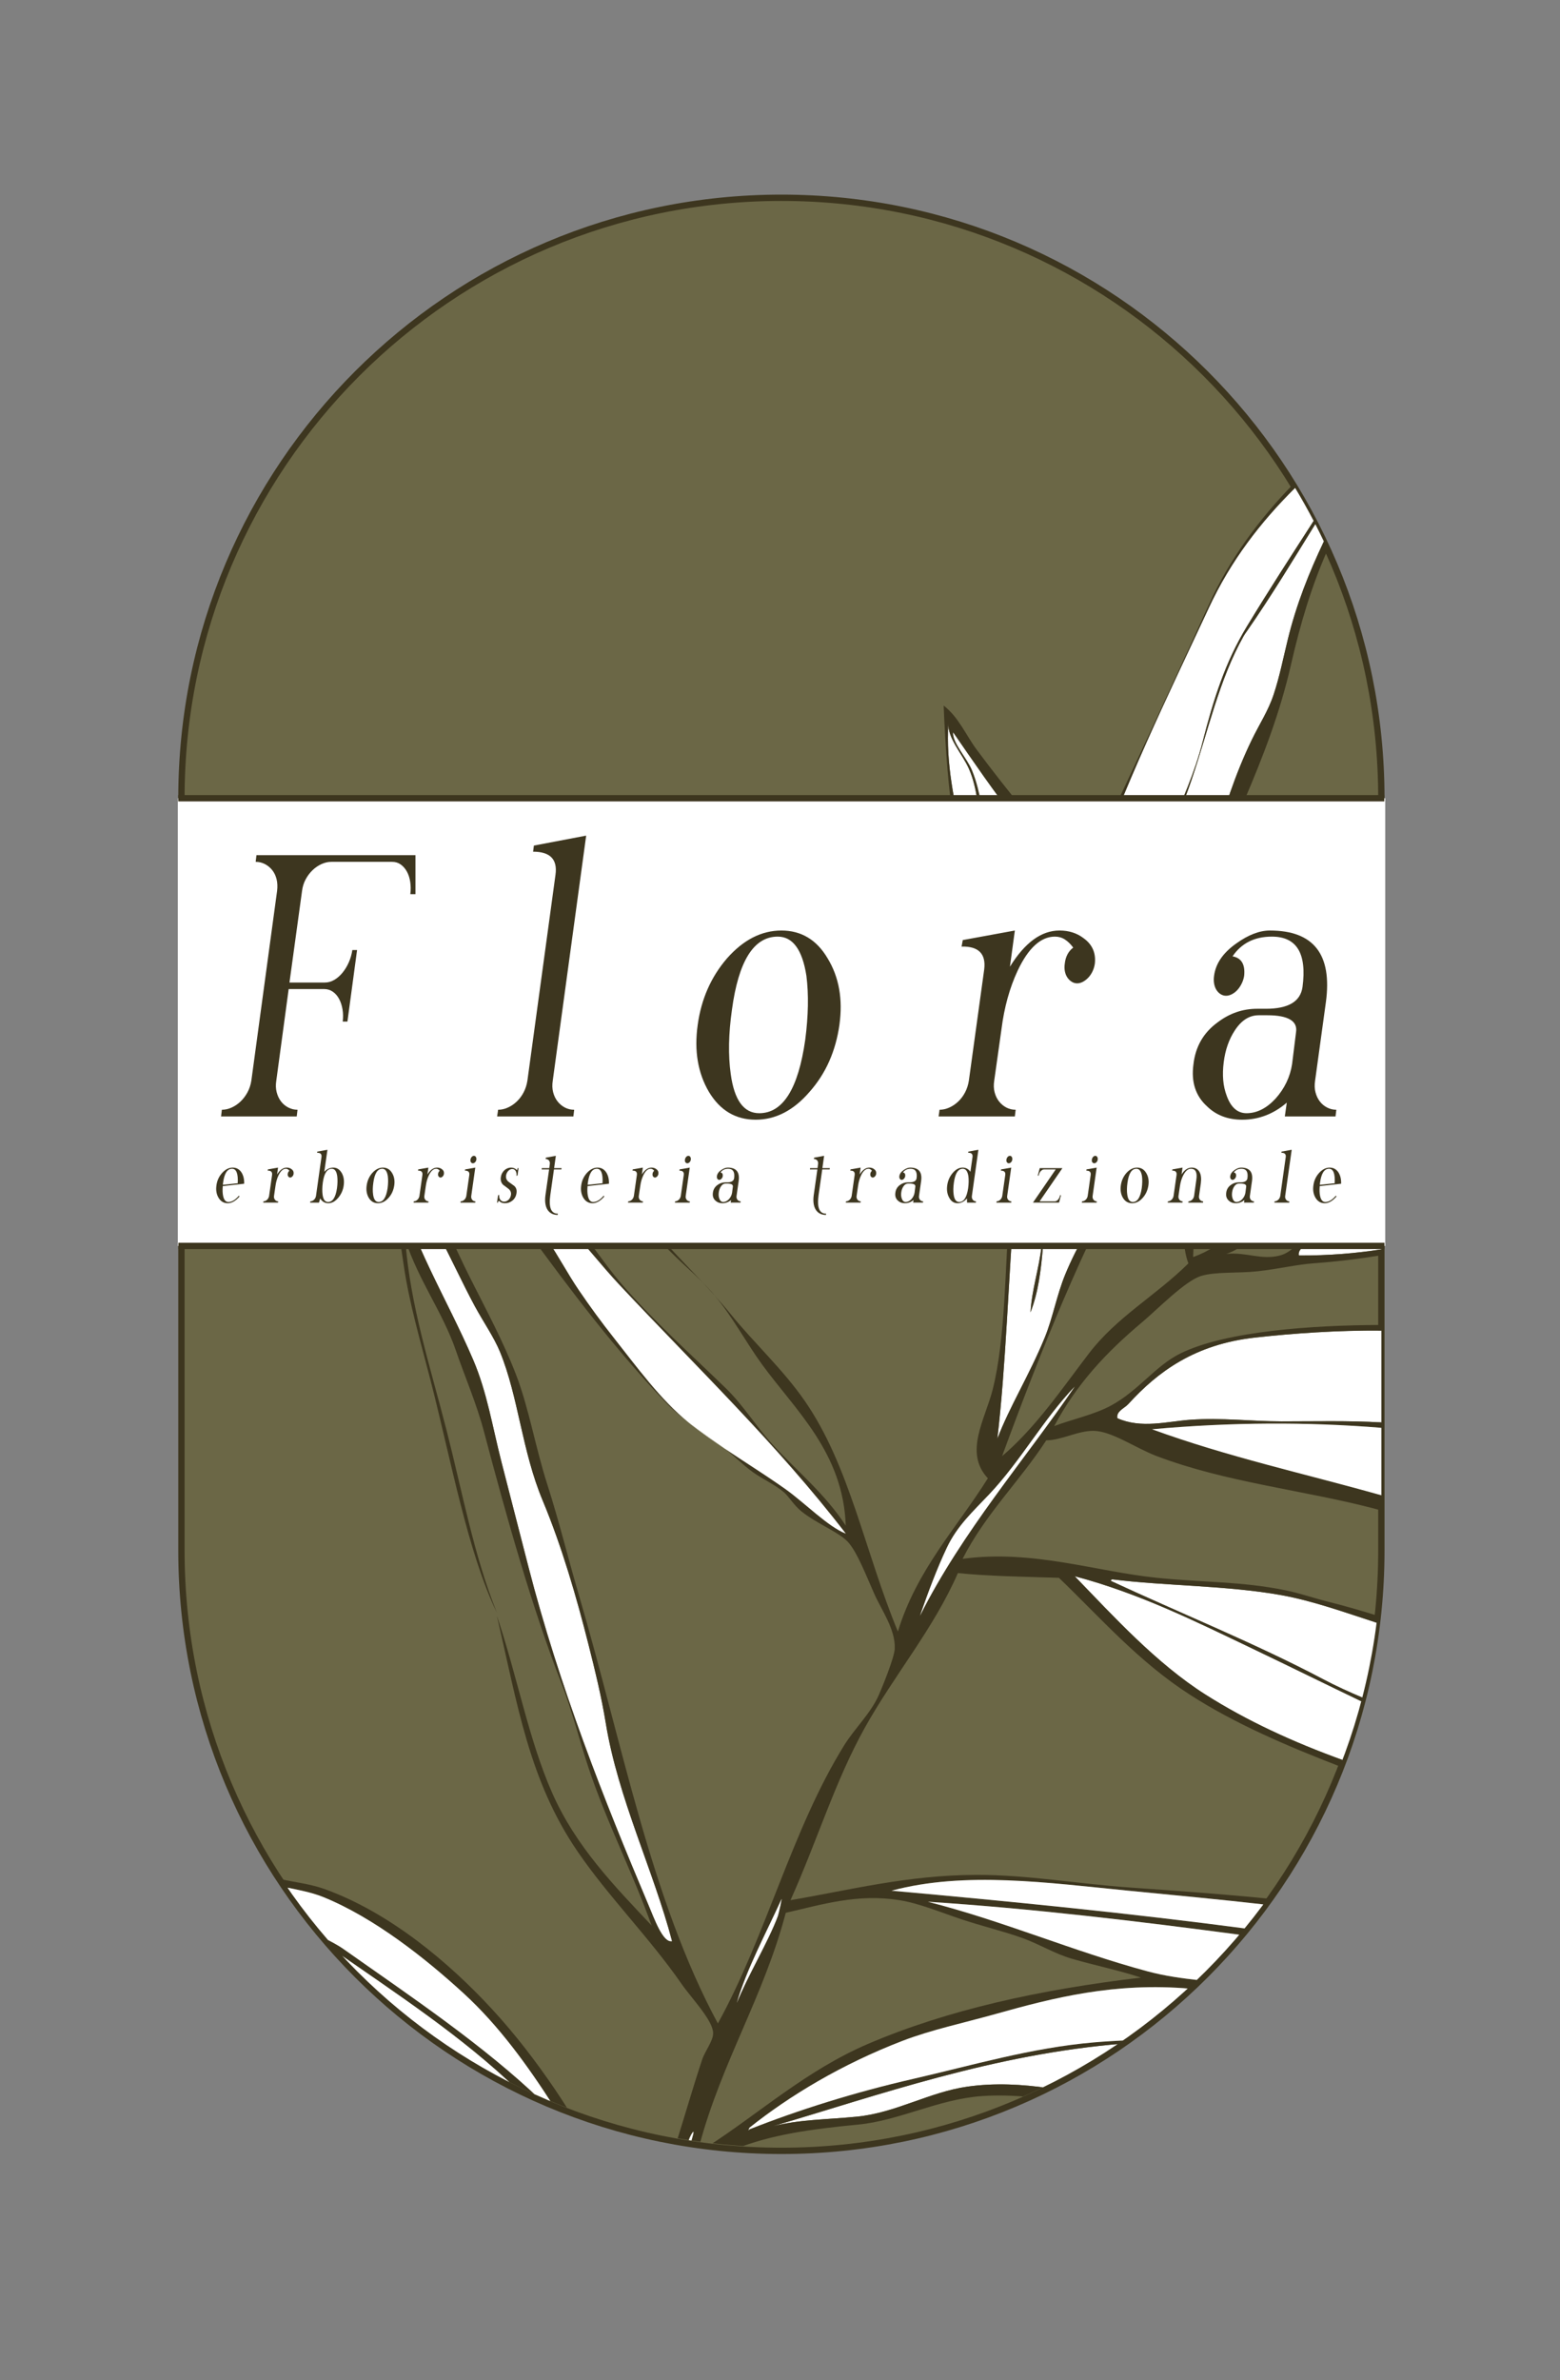 <?xml version="1.0" encoding="utf-8"?>
<!-- Generator: Adobe Illustrator 15.0.0, SVG Export Plug-In . SVG Version: 6.00 Build 0)  -->
<!DOCTYPE svg PUBLIC "-//W3C//DTD SVG 1.1//EN" "http://www.w3.org/Graphics/SVG/1.1/DTD/svg11.dtd">
<svg version="1.1" id="Livello_1" xmlns="http://www.w3.org/2000/svg" xmlns:xlink="http://www.w3.org/1999/xlink" x="0px" y="0px"
	 width="347px" height="529px" viewBox="0 0 347 529" enable-background="new 0 0 347 529" xml:space="preserve">
<rect x="0" y="0" width="347" height="529" fill="#808080" stroke="none"/>
<g>
	<path fill="#6B6746" stroke="#3D361F" stroke-width="1.405" stroke-miterlimit="10" d="M307.265,344.583
		c0,73.705-59.75,133.457-133.455,133.457l0,0c-73.705,0-133.455-59.752-133.455-133.457V177.414
		c0-73.706,59.75-133.456,133.455-133.456l0,0c73.705,0,133.455,59.75,133.455,133.456V344.583z"/>
	<g>
		<defs>
			<path id="SVGID_1_" d="M307.265,343.774c0,73.705-59.75,133.455-133.455,133.455l0,0c-73.705,0-133.455-59.75-133.455-133.455
				v-167.17c0-73.706,59.75-133.456,133.455-133.456l0,0c73.705,0,133.455,59.75,133.455,133.456V343.774z"/>
		</defs>
		<clipPath id="SVGID_2_">
			<use xlink:href="#SVGID_1_"  overflow="visible"/>
		</clipPath>
		<g clip-path="url(#SVGID_2_)">
			<path fill="none" d="M157.467,477.043c-0.63-0.077-1.258-0.162-1.885-0.247c-0.154,0.574-0.318,1.14-0.464,1.723
				C155.908,478.036,156.69,477.544,157.467,477.043z"/>
			<path fill="none" d="M144.229,492.917c2.431-5.238,4.414-10.989,6.278-16.908c-8.189-1.442-16.118-3.636-23.72-6.499
				C131.97,477.729,136.809,486.208,144.229,492.917z"/>
			<path fill="#FFFFFF" d="M74.098,433.272c-13.487-9.396-26.605-19.162-36.984-31.668c-0.213,0.02-0.416,0.053-0.352,0.352
				c3.209,6.072,5.287,13.096,9.482,18.965c4.635,6.486,11.633,12.277,17.912,17.91c6.264,5.621,13.52,10.559,19.666,16.156
				c3.311,3.016,5.873,6.26,9.131,8.781c10.133,7.838,23.23,13.594,36.525,17.559c-4.192-6.206-9.051-11.745-14.342-16.852
				C99.489,456.803,85.565,446.156,74.098,433.272z"/>
			<path fill="#FFFFFF" d="M146.337,500.292c0.74-4.764,3.436-9.438,3.512-13.697C148.772,491.021,146.081,495.704,146.337,500.292z
				"/>
			<path fill="#FFFFFF" d="M142.474,521.364c0.354-5.383,2.84-10.506,2.107-15.803C143.657,510.376,141.784,516.108,142.474,521.364
				z"/>
			<path fill="#FFFFFF" d="M54.323,416.354c-0.285,1.107,1.18,2.363,2.107,3.16c3.574,3.082,8.494,6.781,11.941,9.133
				c1.061,0.723,2.214,1.328,3.386,1.925c-3.01-3.568-5.841-7.293-8.468-11.167C60.202,418.754,57.098,417.983,54.323,416.354z"/>
			<path fill="#FFFFFF" d="M125.968,472.548c-0.926-1.487-1.873-2.981-2.833-4.476c-0.884-0.363-1.764-0.736-2.639-1.118
				C122.4,468.786,124.232,470.648,125.968,472.548z"/>
			<path fill="#FFFFFF" d="M307.187,457.095c-9.117-3.783-16.361-10.133-25.99-12.645c-5.065-1.323-10.859-1.967-16.205-2.43
				c-4.396,4.116-9.065,7.943-13.988,11.44C270.759,452.686,290.118,455.224,307.187,457.095z"/>
			<path fill="#FFFFFF" d="M150.552,485.542c0.909-2.93,2.184-6.217,3.019-9.028c-0.206-0.031-0.409-0.067-0.614-0.1
				c-0.349,1.183-0.615,2.517-1,3.86C151.556,481.673,149.659,486.665,150.552,485.542z"/>
			<path fill="none" d="M291.733,251.995c-2.615,5.088-6.625,9.111-9.131,13.697c-2.883,5.275-3.559,10.943-9.834,12.992
				c4.434-0.455,7.744,1.439,11.941,0.352c3.439-0.891,5.084-4.568,7.727-6.672c4.231-3.374,9.295-6.039,14.828-8.386V224.72
				c-2.727,3.82-5.477,7.695-7.805,11.823C296.612,241.591,294.349,246.911,291.733,251.995z"/>
			<path fill="none" d="M276.632,178.244c-2.25,5.24-4.094,9.895-5.619,15.102c-2.24,7.648-1.76,17.041-5.268,23.529
				c5.201,10.1,10.686,24.74,5.268,37.929c-0.752,1.83-2.625,3.449-3.512,5.621c-2.346,5.73-1.756,12.611-2.107,18.963
				c6.955-2.48,12.014-7.854,14.4-16.154c1.854-6.457,2.025-13.271,3.512-19.668c1.439-6.195,2.801-12.521,4.213-18.613
				c1.412-6.083,4.062-10.454,7.025-15.805c2.773-5.011,4.689-10.456,7.023-15.803c1.728-3.958,3.648-7.792,5.697-11.499v-4.433
				c0-19.705-4.274-38.411-11.94-55.246c-3.578,8.059-6.057,16.342-8.155,25.521C284.718,158.404,281.03,168.005,276.632,178.244z"
				/>
			<path fill="none" d="M170.562,328.122c-0.644-0.429-1.288-0.857-1.938-1.283C169.273,327.265,169.918,327.693,170.562,328.122z"
				/>
			<path fill="none" d="M193.046,454.286c17.762-7.617,38.352-12.102,60.758-14.752c-4.988-1.65-10.189-2.682-15.451-4.215
				c-3.74-1.09-7.145-3.213-10.889-4.566c-4.275-1.543-9.188-2.699-13.695-4.213c-4.682-1.572-9.299-3.508-13.697-4.215
				c-9.371-1.504-17.273,0.986-25.287,2.809c-4.934,18.688-14.203,33.041-19.202,51.662c0.627,0.085,1.255,0.17,1.885,0.247
				C169.065,469.561,179.396,460.14,193.046,454.286z"/>
			<path fill="none" d="M174.784,331.013c-1.004-0.715-2.03-1.417-3.065-2.116C172.754,329.595,173.78,330.298,174.784,331.013z"/>
			<path fill="none" d="M109.462,446.56c5.102,5.527,9.775,11.615,14.047,17.91c1.125,1.656,2.208,3.343,3.278,5.04
				c7.602,2.863,15.531,5.057,23.72,6.499c1.895-6.016,3.668-12.205,5.664-18.211c0.664-1.998,2.516-4.244,2.459-5.971
				c-0.098-2.879-4.842-7.738-7.025-10.889c-7.139-10.297-16.344-19.477-23.178-29.5c-10.748-15.762-13.281-32.475-17.912-52.33
				c4.568,13.461,7.016,27.359,12.293,39.336c5.295,12.02,13.941,20.805,22.125,29.5c-4.094-11.506-9.998-22.932-14.049-35.119
				c-2.047-6.168-3.57-12.473-5.969-18.615c-6.586-16.871-12.271-37.18-17.211-55.84c-1.713-6.48-4.234-12.199-6.32-18.262
				c-2.918-8.48-8.215-15.342-11.238-24.582c1.049,14.467,5.584,28.314,9.131,42.141c3.555,13.854,6.104,27.986,11.238,40.74
				c-6.492-13.436-10.141-33.701-14.75-51.627c-2.17-8.441-4.746-17.121-5.971-25.637c-0.674-4.703-1.338-8.9-2.459-13.344
				c-1.027-4.082-2.518-8.086-2.809-12.293c4.393,0.955,7.49,4.129,9.482,7.375c3.848,6.268,6.963,13.967,10.537,21.072
				c3.539,7.039,7.361,14.117,10.184,21.422c2.969,7.684,4.34,16.24,7.023,24.584c2.582,8.027,4.623,16.422,7.023,24.584
				c9.658,32.84,15.971,67.498,30.906,95.176c10.77-19.498,16.449-43.078,28.096-61.812c2.443-3.928,5.9-7.072,7.727-11.238
				c0.76-1.732,3.408-8.186,3.514-10.186c0.225-4.332-2.994-8.713-4.566-12.291c-1.93-4.393-3.697-8.912-5.619-11.238
				c-1.943-2.35-6.924-4.143-10.537-7.023c-1.701-1.357-2.793-3.277-3.863-4.215c-1.936-1.699-4.752-2.936-7.023-4.564
				c-2.223-1.597-4.134-3.637-6.275-5.231c-1.117-0.749-2.22-1.509-3.312-2.278c-0.258-0.182-0.515-0.364-0.771-0.547
				c-1.134-0.812-2.255-1.633-3.34-2.48c-0.215-0.168-0.42-0.359-0.633-0.533c-1.751-1.348-3.44-2.774-4.986-4.383
				c-10.613-11.049-21.381-25.1-30.904-38.281c-6.221-8.609-13.176-17.893-16.506-29.5c-1.561-5.437-3.676-12.792-3.863-18.964
				c-0.152-4.891,1.174-18.907,4.916-18.965c2.514-0.04,6.676,11.789,7.727,13.697c7.756,14.053,15.652,26.8,24.232,39.333
				c-11.693-14.062-21.352-33.201-31.258-50.221c-0.834,8.432,2.074,16.41,4.215,23.53c2.242,7.449,4.033,14.41,7.375,20.72
				c3.236,6.107,7.324,11.227,11.941,16.508c4.504,5.148,8.141,10.984,12.291,15.803c7.02,8.143,15.457,15.68,23.18,23.178
				c3.928,3.812,6.822,8.613,10.535,12.645c5.602,6.076,11.543,10.844,16.156,17.91c-0.576-16.258-11.215-25.668-18.613-35.822
				c-3.668-5.036-6.543-10.576-10.512-15.289c-0.9-1-1.808-1.991-2.728-2.969c-3.83-3.839-8.045-7.134-11.344-11.593
				c-0.393-0.729-0.379-0.744,0.352-0.35c3.476,4.177,7.288,8.002,10.992,11.943c0.681,0.683,1.353,1.377,2.002,2.104
				c0.251,0.281,0.483,0.577,0.726,0.865c1.19,1.322,2.362,2.664,3.489,4.053c5.266,6.49,11.617,12.26,16.506,19.314
				c9.996,14.42,13.332,33.418,20.721,51.275c4.229-13.801,13.072-22.984,20.018-34.066c-5.387-5.721-0.604-13.123,1.055-19.668
				c2.938-11.59,2.693-27.117,3.863-41.791c0.457-5.746,1.572-12.289,2.107-18.613c0.572-6.791,0.758-14.345,2.105-18.615
				c0.781-2.466,3.559-4.993,3.514-7.375c-0.102-5.369-9.752-10.254-12.645-15.102c-7.301-12.24-9.113-32.57-9.832-50.572
				c3.367,2.609,4.957,6.596,7.375,9.834c7.154,9.584,15.035,19.23,23.529,28.096c9.25-19.629,19.023-40.444,28.096-60.406
				c4.552-10.013,11.118-18.896,18.697-26.678c-23.475-38.216-65.654-63.708-113.793-63.708
				c-73.705,0-133.455,59.75-133.455,133.456v167.169c0,26.942,7.991,52.015,21.722,72.99c3.55,0.795,6.926,1.124,10.159,2.293
				C86.765,425.116,99.915,436.214,109.462,446.56z"/>
			<path fill="none" d="M279.794,282.55c-4.461,0.488-9.408,0.055-12.645,1.053c-3.559,1.096-9.811,7.514-12.994,10.186
				c-8.133,6.822-14.6,13.734-19.666,23.178c3.742-1.447,8.867-2.516,12.643-4.566c6.215-3.375,9.84-8.83,15.453-11.59
				c10.199-5.012,29.564-6.242,43.9-6.32c0.259-0.001,0.52,0.002,0.779,0.002v-15.498c-4.92,0.801-9.96,1.427-15.18,1.801
				C288.558,281.046,284.101,282.075,279.794,282.55z"/>
			<path fill="none" d="M257.315,323.638c-4.744-1.797-9.996-5.562-14.047-5.619c-3.531-0.049-7.117,2.102-10.537,2.107
				c-5.9,9.084-13.57,16.398-18.613,26.34c15.533-2.113,29.658,2.83,43.197,4.215c10.424,1.068,18.828,0.756,28.799,2.809
				c3.045,0.629,6.158,1.713,9.133,2.459c3.78,0.948,7.526,2.023,11.226,3.184c0.518-4.779,0.792-9.632,0.792-14.549v-8.854
				c-0.611-0.167-1.225-0.344-1.834-0.502C289.757,331.157,272.712,329.472,257.315,323.638z"/>
			<path fill="none" d="M218.333,465.874c-9.594,0.688-18.344,5.455-27.393,6.322c-10.53,1.011-19.389,2.229-27.426,5.452
				c3.398,0.259,6.831,0.392,10.295,0.392c19.716,0,38.43-4.279,55.272-11.953C225.525,465.747,221.949,465.615,218.333,465.874z"/>
			<path fill="none" d="M263.989,264.638c-4.207-2.467-7.354-5.992-11.59-8.43c-11.551,20.76-20.814,43.807-29.5,67.43
				c7.574-6.453,13.307-14.975,19.316-22.828c6.262-8.184,14.889-12.838,22.125-20.016
				C262.468,275.972,263.737,269.519,263.989,264.638z"/>
			<path fill="none" d="M235.542,350.681c-7.6-0.244-15.357-0.33-22.477-1.053c-5.395,12.398-14.117,22.572-20.721,34.416
				c-6.588,11.818-10.566,25.066-16.506,38.281c12.811-2.154,25.912-5.594,41.441-5.619c11.285-0.016,22.523,2.002,34.066,2.809
				c10.44,0.732,20.93,1.486,31.161,2.51c6.425-9.002,11.755-18.839,15.807-29.312c-12.015-4.642-23.561-9.571-33.624-16.043
				C253.153,369.249,244.786,359.54,235.542,350.681z"/>
			<path fill="#FFFFFF" d="M268.905,135.045c-9.34,20.016-19.055,39.866-26.34,61.108c3.254,2.949,5.734,6.674,10.186,8.43
				c3.516-14.518,11.248-26.07,14.75-39.686c2.463-9.582,5.035-17.719,9.834-25.638c4.937-8.146,9.938-15.827,14.866-23.481
				c-1.303-2.497-2.678-4.95-4.13-7.351C280.379,116.039,273.775,124.612,268.905,135.045z"/>
			<path fill="#FFFFFF" d="M277.335,140.313c-0.217,0.312-0.488,0.671-0.703,1.053c-5.488,9.76-7.816,20.855-11.588,31.959
				c-3.684,10.834-8.848,20.965-11.592,31.959c2.912,1.869,6.004,5.122,8.43,7.376c0.707,0.657,1.771,2.192,2.459,1.404
				c3.49-17.396,6.857-34.668,14.047-49.519c1.838-3.797,3.695-6.506,4.918-10.186c1.311-3.948,2.07-7.833,3.16-12.291
				c1.903-7.782,4.764-14.933,8.006-21.728c-0.615-1.3-1.247-2.59-1.903-3.866C287.646,124.43,282.745,132.529,277.335,140.313z"/>
			<path fill="#FFFFFF" d="M301.216,196.505c-4.449,10.039-10.742,20.084-13.697,31.257c-3.205,12.116-5.68,24.368-7.023,37.579
				c8.294-14.348,17.576-29.305,26.77-42.784v-38.571C305.058,188.182,303.037,192.397,301.216,196.505z"/>
			<path fill="#FFFFFF" d="M243.62,216.524c-1.816-1.701-4.174-2.517-5.971-4.214c-2.654-2.51-4.664-5.97-7.025-8.781
				c-4.887-5.824-9.463-12.207-11.939-19.666c-1.293-3.891-1.168-8.484-3.16-12.995c-1.477-3.337-4.799-6.789-4.566-10.185
				c-0.586,9.059,1.363,17.764,3.16,25.637c1.766,7.735,3.43,16.193,7.025,21.775c3.262,5.066,9.795,6.898,11.238,12.994
				c13.6,11.1,16.395,33.005,31.959,42.144C264.159,240.946,254.899,227.087,243.62,216.524z"/>
			<path fill="#FFFFFF" d="M236.946,283.251c2.598-6.334,6.582-12.832,9.834-18.613c1.492-2.65,4.412-7.828,4.215-9.834
				c-0.203-2.053-3.271-4.607-4.215-6.32c-1.916-3.48-2.803-7.26-4.916-10.185c-1.234,8.548-5.918,16.275-8.078,24.935
				c-2.299,9.225-1.078,19.441-4.564,28.447c0.283-5.045,1.891-9.668,2.457-14.75c0.564-5.059,0.293-10.248,1.756-15.453
				c1.088-3.877,2.742-8.461,4.215-12.293c1.717-4.467,4.277-8.525,3.863-12.994c-0.525-5.659-5.17-9.554-8.43-13.346
				c-0.158,3.064-2.312,4.47-3.16,7.023c-0.859,2.588-0.811,6.514-1.404,10.537c-1.209,8.182-2.229,17.959-2.811,25.637
				c-1.396,18.412-1.979,37.703-3.861,53.732c2.68-7.068,7.131-14.172,10.535-22.477
				C234.19,292.886,235.044,287.892,236.946,283.251z"/>
			<path fill="#FFFFFF" d="M288.925,279.036c6.735,0.037,12.713-0.483,18.34-1.352v-12.282c-6.339,2.962-12.33,6.478-16.584,10.826
				C290.046,276.876,288.624,277.897,288.925,279.036z"/>
			<path fill="#FFFFFF" d="M130.884,365.431c-2.635-10.424-5.893-21.695-10.184-31.959c-4.619-11.049-5.375-22.994-9.482-33.014
				c-1.354-3.299-3.699-6.633-5.619-10.182c-5.396-9.984-10.525-23.217-17.912-29.852c0.057,0.412-0.061,0.994,0.352,1.053
				c3.307,14.545,11.277,26.902,17.209,40.736c3.1,7.23,4.285,14.895,6.322,22.828c1.961,7.643,3.975,15.443,5.969,23.18
				c6.848,26.574,16.865,51.947,26.691,75.156c1.266,2.986,3.219,8.553,5.27,8.078c-4.188-15.889-12.031-31.809-14.75-48.465
				C133.78,377.071,132.372,371.31,130.884,365.431z"/>
			<path fill="#FFFFFF" d="M279.091,297.298c-13.271,1.484-21.521,7.529-28.096,14.75c-0.902,0.99-2.736,1.586-2.459,3.16
				c5.312,2.379,11.168,0.711,16.154,0.352c7.094-0.506,13.662,0.352,20.371,0.352c7.172,0,14.989-0.19,22.203,0.235v-20.414
				C297.56,295.66,287.704,296.335,279.091,297.298z"/>
			<path fill="#FFFFFF" d="M278.739,366.483c-12.955-6.186-25.324-12.359-39.686-16.154c8.668,8.945,18.15,19.375,29.15,26.34
				c9.057,5.736,19.269,10.474,30.664,14.587c1.587-4.252,2.968-8.604,4.121-13.048
				C294.865,374.318,286.831,370.349,278.739,366.483z"/>
			<path fill="#FFFFFF" d="M285.062,354.544c-11.902-2.162-25.939-2.057-37.578-3.512c-0.215,0.02-0.416,0.053-0.352,0.35
				c14.977,6.965,32.371,14.008,47.061,21.775c3.026,1.601,6.003,2.937,9.01,4.209c1.372-5.435,2.409-11.002,3.093-16.679
				C299.355,358.442,292.176,355.837,285.062,354.544z"/>
			<path fill="#FFFFFF" d="M115.138,464.476c-12.252-11.828-26.847-21.314-41.04-31.203
				C85.565,446.156,99.489,456.803,115.138,464.476z"/>
			<path fill="#FFFFFF" d="M171.974,472.548c6.139-1.512,11.793-1.441,18.615-2.107c8.656-0.846,16.201-5.492,24.584-6.672
				c6.202-0.873,12.201-0.517,18.071,0.327c5.819-2.899,11.396-6.211,16.694-9.897C221.083,456.485,195.3,465.7,171.974,472.548z"/>
			<path fill="#3D361F" d="M288.925,279.036c-0.301-1.139,1.121-2.16,1.756-2.809c4.254-4.348,10.245-7.864,16.584-10.826v-1.424
				c-5.533,2.348-10.597,5.013-14.828,8.386c-2.643,2.104-4.287,5.781-7.727,6.672c-4.197,1.088-7.508-0.807-11.941-0.352
				c6.275-2.049,6.951-7.717,9.834-12.992c2.506-4.586,6.516-8.609,9.131-13.697c2.615-5.084,4.879-10.404,7.727-15.453
				c2.328-4.127,5.078-8.002,7.805-11.823v-2.163c-9.193,13.479-18.476,28.437-26.77,42.784c1.344-13.211,3.818-25.463,7.023-37.579
				c2.955-11.173,9.248-21.218,13.697-31.257c1.821-4.108,3.842-8.324,6.049-12.52v-2.139c-2.049,3.707-3.97,7.541-5.697,11.499
				c-2.334,5.347-4.25,10.792-7.023,15.803c-2.963,5.351-5.613,9.722-7.025,15.805c-1.412,6.092-2.773,12.418-4.213,18.613
				c-1.486,6.396-1.658,13.211-3.512,19.668c-2.387,8.301-7.445,13.674-14.4,16.154c0.352-6.352-0.238-13.232,2.107-18.963
				c0.887-2.172,2.76-3.791,3.512-5.621c5.418-13.189-0.066-27.83-5.268-37.929c3.508-6.488,3.027-15.881,5.268-23.529
				c1.525-5.207,3.369-9.861,5.619-15.102c4.398-10.238,8.086-19.84,10.537-30.555c2.099-9.178,4.577-17.461,8.155-25.521
				c-0.278-0.612-0.564-1.219-0.853-1.826c-3.242,6.795-6.103,13.946-8.006,21.728c-1.09,4.458-1.85,8.343-3.16,12.291
				c-1.223,3.68-3.08,6.389-4.918,10.186c-7.189,14.851-10.557,32.123-14.047,49.519c-0.688,0.788-1.752-0.747-2.459-1.404
				c-2.426-2.254-5.518-5.507-8.43-7.376c2.744-10.994,7.908-21.125,11.592-31.959c3.771-11.104,6.1-22.199,11.588-31.959
				c0.215-0.382,0.486-0.742,0.703-1.053c5.41-7.784,10.312-15.884,15.233-23.838c-0.12-0.234-0.246-0.464-0.367-0.697
				c-4.928,7.655-9.93,15.335-14.866,23.481c-4.799,7.919-7.371,16.056-9.834,25.638c-3.502,13.615-11.234,25.168-14.75,39.686
				c-4.451-1.756-6.932-5.48-10.186-8.43c7.285-21.242,17-41.093,26.34-61.108c4.87-10.434,11.474-19.007,19.166-26.618
				c-0.154-0.255-0.312-0.508-0.469-0.762c-7.579,7.782-14.146,16.666-18.697,26.678c-9.072,19.962-18.846,40.777-28.096,60.406
				c-8.494-8.865-16.375-18.512-23.529-28.096c-2.418-3.238-4.008-7.225-7.375-9.834c0.719,18.002,2.531,38.332,9.832,50.572
				c2.893,4.848,12.543,9.732,12.645,15.102c0.045,2.382-2.732,4.909-3.514,7.375c-1.348,4.27-1.533,11.824-2.105,18.615
				c-0.535,6.324-1.65,12.867-2.107,18.613c-1.17,14.674-0.926,30.201-3.863,41.791c-1.658,6.545-6.441,13.947-1.055,19.668
				c-6.945,11.082-15.789,20.266-20.018,34.066c-7.389-17.857-10.725-36.855-20.721-51.275c-4.889-7.055-11.24-12.824-16.506-19.314
				c-1.127-1.389-2.299-2.73-3.489-4.053c3.969,4.713,6.844,10.253,10.512,15.289c7.398,10.154,18.037,19.564,18.613,35.822
				c-4.613-7.066-10.555-11.834-16.156-17.91c-3.713-4.031-6.607-8.832-10.535-12.645c-7.723-7.498-16.16-15.035-23.18-23.178
				c-4.15-4.818-7.787-10.654-12.291-15.803c-4.617-5.281-8.705-10.4-11.941-16.508c-3.342-6.311-5.133-13.271-7.375-20.72
				c-2.141-7.12-5.049-15.099-4.215-23.53c9.906,17.021,19.564,36.159,31.258,50.221c-8.58-12.533-16.477-25.281-24.232-39.333
				c-1.051-1.908-5.213-13.737-7.727-13.697c-3.742,0.058-5.068,14.074-4.916,18.965c0.188,6.173,2.303,13.527,3.863,18.964
				c3.33,11.607,10.285,20.891,16.506,29.5c9.523,13.182,20.291,27.232,30.904,38.281c1.546,1.609,3.235,3.035,4.986,4.383
				c-6.144-5.003-11.294-12.101-16.574-18.784c-2.742-3.465-5.256-6.908-7.729-10.535c-2.49-3.66-4.521-7.562-7.023-11.236
				c-4.645-6.824-10.576-13.803-14.75-21.775c-5.137-9.814-8.238-22.647-7.023-35.823c4.297,14.997,7.355,27.553,14.047,38.983
				c3.166,5.404,7.289,10.07,11.59,14.75c4.279,4.656,8.182,9.664,12.293,14.049c17.012,18.141,34.918,35.256,50.221,55.137
				c-3.879-1.467-9.172-6.861-13.346-9.834c-1.004-0.715-2.03-1.417-3.065-2.116c-0.384-0.259-0.771-0.517-1.158-0.774
				c-0.644-0.429-1.288-0.857-1.938-1.283c-2.49-1.634-5.01-3.258-7.49-4.919c2.141,1.595,4.052,3.634,6.275,5.231
				c2.271,1.629,5.088,2.865,7.023,4.564c1.07,0.938,2.162,2.857,3.863,4.215c3.613,2.881,8.594,4.674,10.537,7.023
				c1.922,2.326,3.689,6.846,5.619,11.238c1.572,3.578,4.791,7.959,4.566,12.291c-0.105,2-2.754,8.453-3.514,10.186
				c-1.826,4.166-5.283,7.311-7.727,11.238c-11.646,18.734-17.326,42.314-28.096,61.812c-14.936-27.678-21.248-62.336-30.906-95.176
				c-2.4-8.162-4.441-16.557-7.023-24.584c-2.684-8.344-4.055-16.9-7.023-24.584c-2.822-7.305-6.645-14.383-10.184-21.422
				c-3.574-7.105-6.689-14.805-10.537-21.072c-1.992-3.246-5.09-6.42-9.482-7.375c0.291,4.207,1.781,8.211,2.809,12.293
				c1.121,4.443,1.785,8.641,2.459,13.344c1.225,8.516,3.801,17.195,5.971,25.637c4.609,17.926,8.258,38.191,14.75,51.627
				c-5.135-12.754-7.684-26.887-11.238-40.74c-3.547-13.826-8.082-27.674-9.131-42.141c3.023,9.24,8.32,16.102,11.238,24.582
				c2.086,6.062,4.607,11.781,6.32,18.262c4.939,18.66,10.625,38.969,17.211,55.84c2.398,6.143,3.922,12.447,5.969,18.615
				c4.051,12.188,9.955,23.613,14.049,35.119c-8.184-8.695-16.83-17.48-22.125-29.5c-5.277-11.977-7.725-25.875-12.293-39.336
				c4.631,19.855,7.164,36.568,17.912,52.33c6.834,10.023,16.039,19.203,23.178,29.5c2.184,3.15,6.928,8.01,7.025,10.889
				c0.057,1.727-1.795,3.973-2.459,5.971c-1.996,6.006-3.769,12.195-5.664,18.211c0.813,0.144,1.63,0.277,2.449,0.405
				c0.279-0.946,0.61-1.798,1.107-2.462c0.518-0.691-0.141,1.373-0.352,2.107c-0.042,0.146-0.098,0.307-0.142,0.454
				c0.668,0.103,1.34,0.19,2.012,0.282c5-18.621,14.269-32.975,19.202-51.662c8.014-1.822,15.916-4.312,25.287-2.809
				c4.398,0.707,9.016,2.643,13.697,4.215c4.508,1.514,9.42,2.67,13.695,4.213c3.744,1.354,7.148,3.477,10.889,4.566
				c5.262,1.533,10.463,2.564,15.451,4.215c-22.406,2.65-42.996,7.135-60.758,14.752c-13.65,5.854-23.98,15.274-35.579,22.757
				c2.003,0.244,4.018,0.45,6.047,0.605c8.038-3.224,16.896-4.441,27.426-5.452c9.049-0.867,17.799-5.635,27.393-6.322
				c3.616-0.259,7.192-0.127,10.749,0.213c1.401-0.639,2.787-1.306,4.162-1.991c-5.87-0.844-11.869-1.2-18.071-0.327
				c-8.383,1.18-15.928,5.826-24.584,6.672c-6.822,0.666-12.477,0.596-18.615,2.107c23.326-6.848,49.109-16.062,77.965-18.35
				c0.354-0.246,0.713-0.487,1.064-0.737c-2.573,0.101-5.152,0.251-7.734,0.474c-13.838,1.189-27.27,5.158-40.037,8.078
				c-13.176,3.014-25.604,6.928-36.525,11.236c-0.42,0.492-0.137,0.031,0-0.35c8.941-7.129,20.504-14.102,34.068-19.316
				c6.383-2.455,13.559-3.963,20.719-5.971c12.932-3.625,26.412-7.062,43.197-5.619c0.1,0.009,0.201,0.019,0.301,0.027
				c0.662-0.62,1.317-1.247,1.967-1.88c-4.082-0.455-7.864-0.965-11.748-2.013c-16.562-4.461-32.084-11.203-48.816-15.451
				c23.06,1.482,46.838,4.33,69.886,7.401c0.389-0.466,0.772-0.934,1.155-1.404c-25.604-3.393-52.231-6.047-79.119-8.456
				c16.357-4.398,34.967-1.729,52.68,0c10.188,0.994,20.464,1.953,30.565,3.105c0.316-0.433,0.636-0.862,0.947-1.299
				c-10.231-1.023-20.721-1.777-31.161-2.51c-11.543-0.807-22.781-2.824-34.066-2.809c-15.529,0.025-28.631,3.465-41.441,5.619
				c5.939-13.215,9.918-26.463,16.506-38.281c6.604-11.844,15.326-22.018,20.721-34.416c7.119,0.723,14.877,0.809,22.477,1.053
				c9.244,8.859,17.611,18.568,29.148,25.988c10.063,6.472,21.609,11.401,33.624,16.043c0.187-0.483,0.371-0.97,0.554-1.456
				c-11.396-4.113-21.607-8.851-30.664-14.587c-11-6.965-20.482-17.395-29.15-26.34c14.361,3.795,26.73,9.969,39.686,16.154
				c8.092,3.865,16.126,7.835,24.25,11.725c0.073-0.28,0.142-0.562,0.213-0.842c-3.007-1.272-5.983-2.608-9.01-4.209
				c-14.689-7.768-32.084-14.811-47.061-21.775c-0.064-0.297,0.137-0.33,0.352-0.35c11.639,1.455,25.676,1.35,37.578,3.512
				c7.114,1.293,14.294,3.898,21.233,6.144c0.062-0.518,0.121-1.036,0.178-1.556c-3.699-1.16-7.445-2.235-11.226-3.184
				c-2.975-0.746-6.088-1.83-9.133-2.459c-9.971-2.053-18.375-1.74-28.799-2.809c-13.539-1.385-27.664-6.328-43.197-4.215
				c5.043-9.941,12.713-17.256,18.613-26.34c3.42-0.006,7.006-2.156,10.537-2.107c4.051,0.057,9.303,3.822,14.047,5.619
				c15.396,5.834,32.441,7.52,48.115,11.59c0.609,0.158,1.223,0.335,1.834,0.502v-3.396c-17.093-4.823-34.142-8.523-51.002-14.667
				c17.353-1.587,34.586-1.665,51.002-0.325v-1.196c-7.214-0.425-15.031-0.235-22.203-0.235c-6.709,0-13.277-0.857-20.371-0.352
				c-4.986,0.359-10.842,2.027-16.154-0.352c-0.277-1.574,1.557-2.17,2.459-3.16c6.574-7.221,14.824-13.266,28.096-14.75
				c8.613-0.963,18.469-1.638,28.174-1.565v-1.241c-0.26,0-0.521-0.003-0.779-0.002c-14.336,0.078-33.701,1.309-43.9,6.32
				c-5.613,2.76-9.238,8.215-15.453,11.59c-3.775,2.051-8.9,3.119-12.643,4.566c5.066-9.443,11.533-16.355,19.666-23.178
				c3.184-2.672,9.436-9.09,12.994-10.186c3.236-0.998,8.184-0.564,12.645-1.053c4.307-0.475,8.764-1.504,12.291-1.756
				c5.22-0.374,10.26-1,15.18-1.801v-1.309C301.638,278.553,295.66,279.073,288.925,279.036z M144.229,423.378
				c-9.826-23.209-19.844-48.582-26.691-75.156c-1.994-7.736-4.008-15.537-5.969-23.18c-2.037-7.934-3.223-15.598-6.322-22.828
				c-5.932-13.834-13.902-26.191-17.209-40.736c-0.412-0.059-0.295-0.641-0.352-1.053c7.387,6.635,12.516,19.867,17.912,29.852
				c1.92,3.549,4.266,6.883,5.619,10.182c4.107,10.02,4.863,21.965,9.482,33.014c4.291,10.264,7.549,21.535,10.184,31.959
				c1.488,5.879,2.896,11.641,3.865,17.561c2.719,16.656,10.562,32.576,14.75,48.465
				C147.448,431.931,145.495,426.364,144.229,423.378z M173.028,425.837c-2.121,5.709-6.832,13.502-9.131,19.316
				c2.113-7.369,6.5-15.508,9.834-22.828C174.194,420.979,173.181,425.429,173.028,425.837z M243.269,200.369
				c12.502,10.004,27.141,17.467,28.799,38.983c0.711,9.243-2.367,15.905-6.322,21.422c-1.943-19.697-10.426-33.742-21.424-44.25
				c-3.473-3.32-7.039-5.32-9.832-8.78c-5.357-6.642-10.834-13.302-14.4-22.125c-1.707-4.229-1.73-9.182-3.863-14.4
				c-1.119-2.742-4.385-6.148-4.213-8.428C220.772,175.464,230.79,190.382,243.269,200.369z M225.708,266.042
				c0.582-7.678,1.602-17.455,2.811-25.637c0.594-4.023,0.545-7.949,1.404-10.537c0.848-2.554,3.002-3.959,3.16-7.023
				c3.26,3.792,7.904,7.687,8.43,13.346c0.414,4.468-2.146,8.527-3.863,12.994c-1.473,3.832-3.127,8.416-4.215,12.293
				c-1.463,5.205-1.191,10.395-1.756,15.453c-0.566,5.082-2.174,9.705-2.457,14.75c3.486-9.006,2.266-19.223,4.564-28.447
				c2.16-8.66,6.844-16.387,8.078-24.935c2.113,2.925,3,6.705,4.916,10.185c0.943,1.713,4.012,4.268,4.215,6.32
				c0.197,2.006-2.723,7.184-4.215,9.834c-3.252,5.781-7.236,12.279-9.834,18.613c-1.902,4.641-2.756,9.635-4.564,14.047
				c-3.404,8.305-7.855,15.408-10.535,22.477C223.729,303.745,224.312,284.454,225.708,266.042z M204.636,359.108
				c1.885-5.383,3.705-10.295,5.971-15.102c2.309-4.895,5.783-8.025,9.482-11.939c6.973-7.375,12.016-16.65,18.965-23.883
				C228.106,324.28,214.073,340.333,204.636,359.108z M242.216,300.81c-6.01,7.854-11.742,16.375-19.316,22.828
				c8.686-23.623,17.949-46.67,29.5-67.43c4.236,2.438,7.383,5.963,11.59,8.43c-0.252,4.881-1.521,11.334,0.352,16.156
				C257.104,287.972,248.478,292.626,242.216,300.81z M232.382,221.089c-1.443-6.096-7.977-7.928-11.238-12.994
				c-3.596-5.582-5.26-14.04-7.025-21.775c-1.797-7.873-3.746-16.578-3.16-25.637c-0.232,3.396,3.09,6.848,4.566,10.185
				c1.992,4.511,1.867,9.104,3.16,12.995c2.477,7.459,7.053,13.842,11.939,19.666c2.361,2.812,4.371,6.271,7.025,8.781
				c1.797,1.697,4.154,2.513,5.971,4.214c11.279,10.563,20.539,24.422,20.721,46.709
				C248.776,254.095,245.981,232.189,232.382,221.089z"/>
			<path fill="#3D361F" d="M157.823,319.642c-0.258-0.182-0.515-0.364-0.771-0.547C157.308,319.278,157.564,319.46,157.823,319.642z
				"/>
			<path fill="#3D361F" d="M71.882,421.622c11.332,4.596,22.691,13.582,31.258,21.424c7.863,7.199,14.261,16.101,19.995,25.026
				c1.209,0.496,2.426,0.976,3.652,1.438c-1.07-1.697-2.153-3.384-3.278-5.04c-4.271-6.295-8.945-12.383-14.047-17.91
				c-9.547-10.346-22.697-21.443-37.227-26.693c-3.233-1.169-6.609-1.498-10.159-2.293c0.401,0.613,0.802,1.227,1.213,1.832
				C66.274,420.035,69.243,420.553,71.882,421.622z"/>
			<path fill="#3D361F" d="M144.933,273.417c3.298,4.459,7.514,7.754,11.344,11.593c-3.705-3.941-7.516-7.766-10.992-11.943
				C144.554,272.673,144.54,272.688,144.933,273.417z"/>
			<path fill="#3D361F" d="M156.276,285.01c0.92,0.979,1.828,1.969,2.728,2.969c-0.243-0.288-0.475-0.584-0.726-0.865
				C157.629,286.387,156.957,285.693,156.276,285.01z"/>
			<path fill="#3D361F" d="M71.758,430.572c0.769,0.91,1.548,1.811,2.34,2.7c14.192,9.889,28.787,19.375,41.04,31.203
				c1.765,0.864,3.551,1.69,5.358,2.479c-12.75-12.266-28.934-23.104-44.048-33.742C74.969,432.171,73.346,431.38,71.758,430.572z"
				/>
			<path fill="#FFFFFF" d="M157.052,319.095c-1.134-0.812-2.255-1.633-3.34-2.48C154.797,317.461,155.918,318.283,157.052,319.095z"
				/>
			<path fill="#FFFFFF" d="M157.823,319.642c1.091,0.769,2.194,1.53,3.312,2.278c0,0,0,0-0.001-0.001
				C160.016,321.17,158.914,320.41,157.823,319.642z"/>
			<path fill="#FFFFFF" d="M153.081,316.083c0,0-0.001-0.001-0.002-0.001c0.213,0.173,0.417,0.365,0.633,0.533
				C153.497,316.447,153.293,316.256,153.081,316.083z"/>
			<path fill="#FFFFFF" d="M153.081,316.083c2.604,2.004,5.351,3.833,8.006,5.799c0.016,0.012,0.031,0.025,0.046,0.037
				c2.48,1.661,5.001,3.286,7.491,4.92c0.649,0.426,1.294,0.854,1.938,1.283c0.387,0.258,0.774,0.515,1.158,0.774
				c1.035,0.699,2.061,1.401,3.065,2.116c4.174,2.973,9.467,8.367,13.346,9.834c-15.303-19.881-33.209-36.996-50.221-55.137
				c-4.111-4.385-8.014-9.393-12.293-14.049c-4.301-4.68-8.424-9.346-11.59-14.75c-6.691-11.43-9.75-23.986-14.047-38.983
				c-1.215,13.176,1.887,26.008,7.023,35.823c4.174,7.973,10.105,14.951,14.75,21.775c2.502,3.674,4.533,7.576,7.023,11.236
				c2.473,3.627,4.986,7.07,7.729,10.535C141.785,303.981,146.937,311.08,153.081,316.083z"/>
			<path fill="#FFFFFF" d="M136.505,297.298c5.28,6.683,10.431,13.781,16.574,18.784c0.001,0,0.001,0.001,0.002,0.001
				C146.937,311.08,141.785,303.981,136.505,297.298z"/>
			<path fill="#FFFFFF" d="M171.719,328.896c-0.383-0.259-0.771-0.517-1.158-0.774C170.948,328.38,171.335,328.637,171.719,328.896z
				"/>
			<path fill="#FFFFFF" d="M161.087,321.882c-2.655-1.966-5.402-3.794-8.006-5.799c0.212,0.173,0.416,0.364,0.631,0.531
				c1.085,0.847,2.206,1.669,3.34,2.48c0.256,0.183,0.513,0.365,0.771,0.547c1.091,0.769,2.193,1.529,3.311,2.277
				C161.118,321.907,161.103,321.894,161.087,321.882z"/>
			<path fill="#FFFFFF" d="M161.134,321.92c2.479,1.661,5,3.285,7.49,4.919C166.134,325.205,163.613,323.58,161.134,321.92
				C161.134,321.919,161.134,321.919,161.134,321.92z"/>
			<path fill="#FFFFFF" d="M220.089,185.619c3.566,8.823,9.043,15.483,14.4,22.125c2.793,3.46,6.359,5.46,9.832,8.78
				c10.998,10.509,19.48,24.553,21.424,44.25c3.955-5.518,7.033-12.18,6.322-21.422c-1.658-21.517-16.297-28.979-28.799-38.983
				c-12.479-9.986-22.496-24.904-31.256-37.578c-0.172,2.279,3.094,5.686,4.213,8.428
				C218.358,176.437,218.382,181.39,220.089,185.619z"/>
			<path fill="#FFFFFF" d="M210.606,344.007c-2.266,4.807-4.086,9.719-5.971,15.102c9.438-18.775,23.471-34.828,34.418-50.924
				c-6.949,7.232-11.992,16.508-18.965,23.883C216.39,335.981,212.915,339.112,210.606,344.007z"/>
			<path fill="#FFFFFF" d="M256.263,317.667c16.86,6.144,33.909,9.844,51.002,14.667v-14.992
				C290.849,316.002,273.615,316.08,256.263,317.667z"/>
			<path fill="#FFFFFF" d="M103.14,443.046c-8.566-7.842-19.926-16.828-31.258-21.424c-2.639-1.069-5.608-1.587-8.592-2.217
				c2.627,3.874,5.458,7.599,8.468,11.167c1.588,0.808,3.211,1.599,4.69,2.64c15.114,10.638,31.297,21.477,44.048,33.742
				c0.875,0.382,1.754,0.755,2.639,1.118C117.4,459.146,111.003,450.245,103.14,443.046z"/>
			<path fill="#FFFFFF" d="M250.995,420.218c-17.713-1.729-36.322-4.398-52.68,0c26.888,2.409,53.515,5.063,79.119,8.456
				c1.419-1.747,2.795-3.531,4.126-5.351C271.459,422.171,261.183,421.212,250.995,420.218z"/>
			<path fill="#FFFFFF" d="M173.731,422.325c-3.334,7.32-7.721,15.459-9.834,22.828c2.299-5.814,7.01-13.607,9.131-19.316
				C173.181,425.429,174.194,420.979,173.731,422.325z"/>
			<path fill="#FFFFFF" d="M276.279,430.078c-23.048-3.071-46.826-5.919-69.886-7.401c16.732,4.248,32.254,10.99,48.816,15.451
				c3.884,1.048,7.666,1.558,11.748,2.013C270.232,436.947,273.346,433.591,276.279,430.078z"/>
			<path fill="#FFFFFF" d="M264.69,441.993c-16.785-1.443-30.266,1.994-43.197,5.619c-7.16,2.008-14.336,3.516-20.719,5.971
				c-13.564,5.215-25.127,12.188-34.068,19.316c-0.137,0.381-0.42,0.842,0,0.35c10.922-4.309,23.35-8.223,36.525-11.236
				c12.768-2.92,26.199-6.889,40.037-8.078c2.582-0.223,5.161-0.373,7.734-0.474c4.923-3.497,9.592-7.324,13.988-11.44
				C264.892,442.012,264.79,442.002,264.69,441.993z"/>
			<path fill="#FFFFFF" d="M153.712,476.06c0.211-0.734,0.869-2.799,0.352-2.107c-0.497,0.664-0.828,1.516-1.107,2.462
				c0.205,0.032,0.409,0.068,0.614,0.1C153.614,476.366,153.67,476.205,153.712,476.06z"/>
		</g>
	</g>
	<rect x="39.548" y="177.414" fill="#FFFFFF" width="268.577" height="99.503"/>
	<g>
		<path fill="#3D361F" d="M91.273,198.729c0.116-0.933,0.109-1.836-0.021-2.71c-0.131-0.873-0.379-1.641-0.743-2.303
			c-0.365-0.662-0.824-1.189-1.377-1.581c-0.555-0.391-1.195-0.587-1.924-0.587H73.699c-0.729,0-1.458,0.166-2.186,0.497
			c-0.729,0.332-1.393,0.783-1.989,1.355c-0.598,0.572-1.108,1.25-1.53,2.032c-0.423,0.783-0.692,1.642-0.809,2.574l-2.798,20.369
			h7.869c0.728,0,1.428-0.195,2.099-0.587c0.67-0.391,1.281-0.926,1.836-1.604c0.553-0.677,1.02-1.445,1.398-2.303
			s0.641-1.769,0.787-2.732h1.05l-2.143,15.898h-1.049c0.115-0.933,0.102-1.836-0.044-2.71c-0.146-0.873-0.401-1.648-0.766-2.326
			c-0.364-0.677-0.83-1.211-1.398-1.603c-0.568-0.391-1.218-0.587-1.945-0.587h-7.869l-2.755,20.37
			c-0.146,0.934-0.116,1.792,0.088,2.574c0.203,0.783,0.524,1.461,0.962,2.032c0.437,0.572,0.976,1.024,1.617,1.355
			c0.641,0.332,1.326,0.497,2.055,0.497l-0.175,1.49H49.174l0.175-1.49c0.729,0,1.457-0.166,2.186-0.497
			c0.729-0.331,1.392-0.783,1.989-1.355c0.598-0.571,1.107-1.249,1.53-2.032c0.422-0.783,0.706-1.641,0.853-2.574l5.727-42.184
			c0.116-0.933,0.08-1.791-0.108-2.574c-0.19-0.783-0.511-1.46-0.962-2.032c-0.452-0.572-0.999-1.023-1.64-1.355
			c-0.642-0.331-1.326-0.497-2.055-0.497l0.175-1.49H92.41v8.671H91.273z"/>
		<path fill="#3D361F" d="M110.579,248.139l0.219-1.49c0.729,0,1.457-0.166,2.186-0.497c0.729-0.331,1.392-0.783,1.989-1.355
			c0.598-0.571,1.101-1.249,1.509-2.032c0.407-0.783,0.685-1.641,0.83-2.574l6.252-45.797c0.466-3.402-1.195-5.104-4.983-5.104
			l0.175-1.355l11.629-2.213l-7.433,54.469c-0.146,0.934-0.116,1.792,0.088,2.574c0.203,0.783,0.531,1.461,0.983,2.032
			c0.451,0.572,0.99,1.024,1.617,1.355c0.627,0.332,1.318,0.497,2.077,0.497l-0.175,1.49H110.579z"/>
		<path fill="#3D361F" d="M186.719,227.77c-0.409,2.891-1.159,5.578-2.252,8.062c-1.093,2.484-2.558,4.765-4.394,6.842
			c-3.557,4.125-7.549,6.188-11.979,6.188c-4.459,0-7.928-2.062-10.405-6.188c-1.224-2.078-2.048-4.358-2.47-6.842
			c-0.423-2.484-0.431-5.171-0.021-8.062c0.786-5.721,2.957-10.644,6.514-14.769c3.643-4.125,7.679-6.188,12.109-6.188
			c2.187,0,4.139,0.512,5.858,1.536c1.72,1.024,3.191,2.574,4.416,4.652C186.631,217.156,187.505,222.079,186.719,227.77z
			 M179.111,231.112c0.699-5.359,0.787-10.102,0.263-14.227c-0.904-5.811-3.032-8.717-6.383-8.717
			c-5.334,0-8.729,5.436-10.187,16.305c-0.758,5.329-0.846,10.071-0.263,14.227c0.787,5.812,2.9,8.717,6.34,8.717
			C174.156,247.417,177.566,241.982,179.111,231.112z"/>
		<path fill="#3D361F" d="M243.533,214.175c-0.088,0.603-0.256,1.167-0.503,1.694c-0.248,0.527-0.554,0.986-0.918,1.377
			c-0.365,0.392-0.765,0.708-1.202,0.948c-0.438,0.242-0.874,0.361-1.312,0.361s-0.846-0.12-1.225-0.361
			c-0.379-0.24-0.699-0.557-0.961-0.948c-0.263-0.391-0.445-0.851-0.547-1.377c-0.103-0.526-0.109-1.091-0.021-1.694
			c0.175-1.565,0.801-2.755,1.88-3.568c-0.584-0.783-1.203-1.385-1.858-1.807c-0.656-0.421-1.393-0.632-2.208-0.632
			c-3.147,0-5.917,2.529-8.306,7.588c-1.778,3.824-2.974,8.145-3.585,12.962l-1.618,11.472c-0.146,0.934-0.116,1.792,0.088,2.574
			c0.203,0.783,0.531,1.461,0.983,2.032c0.451,0.572,0.99,1.024,1.617,1.355c0.627,0.332,1.318,0.497,2.077,0.497l-0.175,1.49
			h-16.963l0.219-1.49c0.729,0,1.457-0.166,2.186-0.497c0.729-0.331,1.392-0.783,1.989-1.355c0.598-0.571,1.101-1.249,1.509-2.032
			c0.407-0.783,0.685-1.641,0.83-2.574l3.41-24.705c0.438-3.493-1.239-5.194-5.027-5.104l0.263-1.445l11.585-2.123l-1.093,8.04
			c3.322-5.359,6.994-8.04,11.017-8.04c2.099,0,3.891,0.572,5.377,1.716C242.965,209.915,243.795,211.797,243.533,214.175z"/>
		<path fill="#3D361F" d="M285.791,248.139l0.437-3.071c-2.944,2.529-6.251,3.794-9.924,3.794c-3.206,0-5.829-1.008-7.869-3.026
			c-2.507-2.288-3.497-5.375-2.973-9.259c0.438-3.944,2.229-7.061,5.377-9.349c2.652-2.017,5.581-3.026,8.787-3.026h1.968
			c2.477,0,4.394-0.399,5.749-1.197c1.355-0.797,2.148-2.01,2.383-3.636c0.99-7.467-1.283-11.201-6.82-11.201
			c-3.848,0-6.762,1.461-8.743,4.381c1.981,0.361,2.841,1.807,2.579,4.336c-0.088,0.572-0.263,1.129-0.524,1.671
			c-0.263,0.542-0.576,1.017-0.94,1.423c-0.364,0.407-0.772,0.73-1.224,0.971c-0.452,0.241-0.896,0.361-1.334,0.361
			c-0.437,0-0.846-0.12-1.224-0.361c-0.379-0.241-0.692-0.564-0.94-0.971c-0.248-0.406-0.415-0.881-0.503-1.423
			c-0.087-0.542-0.087-1.099,0-1.671c0.351-2.74,2.012-5.149,4.984-7.227c2.651-1.896,5.129-2.845,7.432-2.845
			c9.734,0,13.888,5.3,12.46,15.898l-2.404,17.479c-0.146,0.934-0.117,1.792,0.087,2.574c0.204,0.783,0.524,1.461,0.962,2.032
			c0.438,0.572,0.977,1.024,1.617,1.355c0.641,0.332,1.326,0.497,2.055,0.497l-0.175,1.49H285.791z M288.282,229.441
			c0.204-1.265-0.233-2.213-1.312-2.845s-2.754-0.949-5.027-0.949h-1.967c-2.07,0-3.833,1.115-5.29,3.342
			c-0.642,0.964-1.174,2.04-1.596,3.229c-0.423,1.189-0.722,2.492-0.896,3.907c-0.175,1.385-0.212,2.695-0.109,3.929
			c0.102,1.235,0.372,2.424,0.809,3.568c0.933,2.529,2.39,3.794,4.372,3.794c2.302,0,4.459-1.084,6.47-3.252
			c2.012-2.258,3.235-4.817,3.673-7.678L288.282,229.441z"/>
	</g>
	<g>
		<path fill="#3D361F" d="M49.554,263.613c-0.04,0.425-0.054,0.816-0.042,1.174c0.011,0.356,0.048,0.686,0.11,0.986
			c0.187,0.918,0.581,1.378,1.182,1.378c0.766,0,1.545-0.471,2.339-1.412l0.137,0.188c-0.868,0.998-1.744,1.496-2.628,1.496
			c-0.862,0-1.537-0.394-2.024-1.182c-0.238-0.392-0.398-0.821-0.48-1.289s-0.084-0.968-0.005-1.501
			c0.068-0.532,0.209-1.028,0.422-1.488c0.212-0.459,0.494-0.884,0.846-1.275c0.72-0.788,1.506-1.183,2.355-1.183
			c0.408,0,0.771,0.085,1.085,0.256c0.314,0.17,0.591,0.425,0.829,0.765c0.453,0.687,0.663,1.54,0.629,2.561L49.554,263.613z
			 M52.879,262.983c0.119-2.148-0.306-3.223-1.275-3.223c-1.038,0-1.698,1.023-1.981,3.07c-0.018,0.067-0.034,0.235-0.051,0.501
			L52.879,262.983z"/>
		<path fill="#3D361F" d="M65.31,260.891c-0.017,0.113-0.05,0.22-0.098,0.319c-0.048,0.099-0.107,0.186-0.179,0.259
			c-0.07,0.074-0.148,0.134-0.233,0.179c-0.085,0.046-0.17,0.068-0.256,0.068c-0.085,0-0.164-0.022-0.237-0.068
			c-0.074-0.045-0.137-0.104-0.188-0.179c-0.051-0.073-0.087-0.16-0.106-0.259c-0.02-0.1-0.021-0.206-0.004-0.319
			c0.034-0.295,0.155-0.519,0.365-0.672c-0.113-0.147-0.233-0.261-0.361-0.34c-0.128-0.08-0.271-0.119-0.43-0.119
			c-0.612,0-1.15,0.476-1.615,1.429c-0.347,0.72-0.579,1.533-0.697,2.44l-0.315,2.16c-0.028,0.176-0.022,0.338,0.018,0.485
			c0.039,0.147,0.104,0.274,0.191,0.383c0.088,0.107,0.192,0.192,0.314,0.255s0.256,0.094,0.404,0.094l-0.034,0.28h-3.3l0.042-0.28
			c0.142,0,0.283-0.031,0.426-0.094c0.142-0.062,0.271-0.147,0.387-0.255c0.116-0.108,0.214-0.235,0.293-0.383
			c0.08-0.147,0.134-0.31,0.162-0.485l0.663-4.652c0.085-0.657-0.241-0.978-0.978-0.961l0.051-0.271l2.254-0.4l-0.213,1.515
			c0.646-1.01,1.36-1.515,2.144-1.515c0.408,0,0.757,0.108,1.046,0.323C65.199,260.088,65.36,260.443,65.31,260.891z"/>
		<path fill="#3D361F" d="M76.456,263.451c-0.068,0.517-0.204,1.004-0.408,1.463c-0.204,0.46-0.468,0.885-0.791,1.276
			c-0.341,0.408-0.694,0.716-1.063,0.922c-0.368,0.207-0.757,0.311-1.165,0.311c-0.76,0-1.363-0.354-1.812-1.062l-0.264,0.927H68.98
			l0.042-0.28c0.142,0,0.283-0.031,0.426-0.094c0.142-0.062,0.271-0.147,0.387-0.255c0.116-0.108,0.214-0.235,0.293-0.383
			c0.08-0.147,0.134-0.31,0.162-0.485l1.216-8.624c0.097-0.657-0.227-0.978-0.97-0.961l0.034-0.255l2.263-0.417l-0.697,4.907
			c0.3-0.317,0.617-0.553,0.952-0.705c0.335-0.153,0.686-0.23,1.055-0.23c0.408,0,0.767,0.104,1.076,0.311
			c0.309,0.207,0.582,0.515,0.82,0.923c0.216,0.392,0.355,0.812,0.421,1.263C76.525,262.452,76.523,262.935,76.456,263.451z
			 M74.959,264.081c0.136-1.026,0.153-1.919,0.051-2.68c-0.153-1.094-0.559-1.641-1.216-1.641c-1.043,0-1.707,1.023-1.99,3.07
			c-0.136,1.025-0.153,1.919-0.051,2.679c0.142,1.094,0.547,1.642,1.216,1.642C73.995,267.151,74.658,266.127,74.959,264.081z"/>
		<path fill="#3D361F" d="M87.696,263.451c-0.08,0.545-0.226,1.051-0.438,1.519s-0.497,0.897-0.854,1.288
			c-0.692,0.777-1.469,1.165-2.33,1.165c-0.868,0-1.543-0.388-2.024-1.165c-0.238-0.391-0.398-0.82-0.48-1.288
			s-0.084-0.974-0.005-1.519c0.153-1.077,0.576-2.004,1.268-2.781c0.709-0.776,1.494-1.165,2.355-1.165
			c0.426,0,0.806,0.097,1.14,0.289c0.335,0.193,0.621,0.485,0.859,0.876C87.679,261.453,87.849,262.379,87.696,263.451z
			 M86.216,264.081c0.137-1.01,0.153-1.902,0.051-2.68c-0.176-1.094-0.589-1.641-1.241-1.641c-1.038,0-1.698,1.023-1.981,3.07
			c-0.147,1.003-0.165,1.896-0.051,2.679c0.152,1.094,0.563,1.642,1.232,1.642C85.252,267.151,85.915,266.127,86.216,264.081z"/>
		<path fill="#3D361F" d="M98.749,260.891c-0.017,0.113-0.05,0.22-0.098,0.319c-0.048,0.099-0.107,0.186-0.179,0.259
			c-0.07,0.074-0.148,0.134-0.233,0.179c-0.085,0.046-0.17,0.068-0.256,0.068c-0.085,0-0.164-0.022-0.237-0.068
			c-0.074-0.045-0.137-0.104-0.188-0.179c-0.051-0.073-0.087-0.16-0.106-0.259c-0.02-0.1-0.021-0.206-0.004-0.319
			c0.034-0.295,0.155-0.519,0.365-0.672c-0.113-0.147-0.233-0.261-0.361-0.34c-0.128-0.08-0.271-0.119-0.43-0.119
			c-0.612,0-1.15,0.476-1.615,1.429c-0.347,0.72-0.579,1.533-0.697,2.44l-0.315,2.16c-0.028,0.176-0.022,0.338,0.018,0.485
			c0.039,0.147,0.104,0.274,0.191,0.383c0.088,0.107,0.192,0.192,0.314,0.255s0.256,0.094,0.404,0.094l-0.034,0.28h-3.3l0.042-0.28
			c0.142,0,0.283-0.031,0.426-0.094c0.142-0.062,0.271-0.147,0.387-0.255c0.116-0.108,0.214-0.235,0.293-0.383
			c0.08-0.147,0.134-0.31,0.162-0.485l0.663-4.652c0.085-0.657-0.241-0.978-0.978-0.961l0.051-0.271l2.254-0.4l-0.213,1.515
			c0.646-1.01,1.36-1.515,2.144-1.515c0.408,0,0.757,0.108,1.046,0.323C98.639,260.088,98.8,260.443,98.749,260.891z"/>
		<path fill="#3D361F" d="M102.42,267.287l0.042-0.28c0.142,0,0.283-0.031,0.426-0.094c0.142-0.062,0.271-0.147,0.387-0.255
			c0.116-0.108,0.214-0.235,0.293-0.383c0.08-0.147,0.134-0.31,0.162-0.485l0.663-4.652c0.085-0.641-0.241-0.961-0.978-0.961
			l0.051-0.271l2.254-0.4l-0.894,6.285c-0.028,0.176-0.022,0.338,0.018,0.485c0.039,0.147,0.104,0.274,0.191,0.383
			c0.088,0.107,0.192,0.192,0.314,0.255s0.256,0.094,0.404,0.094l-0.034,0.28H102.42z M105.958,257.727
			c-0.012,0.108-0.042,0.212-0.09,0.311c-0.048,0.1-0.106,0.186-0.174,0.26c-0.068,0.073-0.146,0.133-0.234,0.179
			c-0.088,0.045-0.177,0.067-0.268,0.067c-0.182,0-0.326-0.076-0.434-0.229c-0.108-0.153-0.143-0.349-0.103-0.587
			c0.018-0.119,0.05-0.229,0.098-0.331c0.049-0.103,0.107-0.191,0.179-0.269c0.071-0.076,0.149-0.136,0.234-0.179
			c0.085-0.042,0.17-0.063,0.255-0.063c0.091,0,0.173,0.022,0.246,0.068c0.074,0.045,0.135,0.107,0.184,0.187
			c0.048,0.08,0.082,0.17,0.102,0.272C105.973,257.514,105.975,257.62,105.958,257.727z"/>
		<path fill="#3D361F" d="M114.893,265.161c-0.103,0.726-0.42,1.296-0.953,1.709c-0.238,0.182-0.489,0.319-0.753,0.413
			c-0.264,0.093-0.548,0.14-0.854,0.14c-0.255,0-0.48-0.031-0.676-0.093c-0.195-0.062-0.358-0.159-0.489-0.29
			c-0.051-0.045-0.102-0.09-0.153-0.136c-0.17,0-0.246,0.128-0.229,0.383h-0.229l0.229-1.616l0.247-0.11
			c-0.018,0.227-0.003,0.434,0.042,0.621c0.046,0.187,0.116,0.346,0.213,0.477c0.097,0.13,0.216,0.232,0.357,0.306
			c0.142,0.074,0.303,0.11,0.484,0.11c0.188,0,0.366-0.036,0.536-0.11c0.17-0.073,0.323-0.177,0.459-0.311
			c0.136-0.133,0.251-0.293,0.345-0.48c0.094-0.187,0.157-0.396,0.191-0.629c0.067-0.521-0.113-0.961-0.545-1.318
			c-0.198-0.147-0.398-0.299-0.6-0.455s-0.406-0.308-0.616-0.455c-0.21-0.216-0.357-0.461-0.442-0.735
			c-0.085-0.275-0.104-0.583-0.06-0.923c0.046-0.323,0.139-0.618,0.281-0.885c0.142-0.267,0.314-0.493,0.519-0.681
			c0.204-0.187,0.433-0.331,0.685-0.434c0.252-0.102,0.512-0.153,0.778-0.153c0.51,0,0.933,0.168,1.267,0.502
			c0.012,0.012,0.018,0.021,0.018,0.025c0,0.006,0.006,0.009,0.017,0.009c0.091,0,0.145-0.139,0.162-0.417h0.221l-0.221,1.6
			l-0.247,0.127c0.028-0.215,0.027-0.417-0.004-0.604c-0.031-0.188-0.088-0.351-0.17-0.489c-0.083-0.139-0.188-0.248-0.315-0.327
			c-0.127-0.079-0.276-0.119-0.446-0.119c-0.164,0-0.321,0.038-0.472,0.114c-0.15,0.077-0.288,0.181-0.413,0.311
			c-0.124,0.131-0.23,0.285-0.318,0.464s-0.146,0.37-0.175,0.574c-0.033,0.272-0.007,0.524,0.081,0.757s0.245,0.439,0.472,0.621
			c0.21,0.147,0.419,0.299,0.626,0.455c0.206,0.155,0.418,0.308,0.633,0.455c0.227,0.198,0.382,0.431,0.464,0.697
			S114.938,264.826,114.893,265.161z"/>
		<path fill="#3D361F" d="M124.058,270.025c-0.527,0-0.984-0.104-1.37-0.311c-0.385-0.207-0.694-0.501-0.927-0.884
			s-0.386-0.844-0.459-1.383c-0.074-0.538-0.065-1.14,0.025-1.803l0.816-5.74h-1.658l0.034-0.281h1.658l0.119-0.893
			c0.028-0.176,0.022-0.333-0.018-0.472c-0.039-0.14-0.107-0.266-0.204-0.379c-0.192-0.182-0.431-0.28-0.714-0.298l0.051-0.28
			l2.229-0.417l-0.383,2.738h1.658l-0.042,0.281h-1.65l-0.816,5.724c-0.386,2.761,0.176,4.133,1.684,4.116L124.058,270.025z"/>
		<path fill="#3D361F" d="M130.696,263.613c-0.04,0.425-0.054,0.816-0.042,1.174c0.011,0.356,0.048,0.686,0.11,0.986
			c0.187,0.918,0.581,1.378,1.182,1.378c0.766,0,1.545-0.471,2.339-1.412l0.137,0.188c-0.868,0.998-1.744,1.496-2.628,1.496
			c-0.862,0-1.537-0.394-2.024-1.182c-0.238-0.392-0.398-0.821-0.48-1.289s-0.084-0.968-0.005-1.501
			c0.068-0.532,0.209-1.028,0.422-1.488c0.212-0.459,0.494-0.884,0.846-1.275c0.72-0.788,1.506-1.183,2.355-1.183
			c0.408,0,0.771,0.085,1.085,0.256c0.314,0.17,0.591,0.425,0.829,0.765c0.453,0.687,0.663,1.54,0.629,2.561L130.696,263.613z
			 M134.021,262.983c0.119-2.148-0.306-3.223-1.275-3.223c-1.038,0-1.698,1.023-1.981,3.07c-0.018,0.067-0.034,0.235-0.051,0.501
			L134.021,262.983z"/>
		<path fill="#3D361F" d="M146.452,260.891c-0.017,0.113-0.05,0.22-0.098,0.319c-0.048,0.099-0.107,0.186-0.179,0.259
			c-0.07,0.074-0.148,0.134-0.233,0.179c-0.085,0.046-0.17,0.068-0.256,0.068c-0.085,0-0.164-0.022-0.237-0.068
			c-0.074-0.045-0.137-0.104-0.188-0.179c-0.051-0.073-0.087-0.16-0.106-0.259c-0.02-0.1-0.021-0.206-0.004-0.319
			c0.034-0.295,0.155-0.519,0.365-0.672c-0.113-0.147-0.233-0.261-0.361-0.34c-0.128-0.08-0.271-0.119-0.43-0.119
			c-0.612,0-1.15,0.476-1.615,1.429c-0.347,0.72-0.579,1.533-0.697,2.44l-0.315,2.16c-0.028,0.176-0.022,0.338,0.018,0.485
			c0.039,0.147,0.104,0.274,0.191,0.383c0.088,0.107,0.192,0.192,0.314,0.255s0.256,0.094,0.404,0.094l-0.034,0.28h-3.3l0.042-0.28
			c0.142,0,0.283-0.031,0.426-0.094c0.142-0.062,0.271-0.147,0.387-0.255c0.116-0.108,0.214-0.235,0.293-0.383
			c0.08-0.147,0.134-0.31,0.162-0.485l0.663-4.652c0.085-0.657-0.241-0.978-0.978-0.961l0.051-0.271l2.254-0.4l-0.213,1.515
			c0.646-1.01,1.36-1.515,2.144-1.515c0.408,0,0.757,0.108,1.046,0.323C146.342,260.088,146.503,260.443,146.452,260.891z"/>
		<path fill="#3D361F" d="M150.123,267.287l0.042-0.28c0.142,0,0.283-0.031,0.426-0.094c0.142-0.062,0.271-0.147,0.387-0.255
			c0.116-0.108,0.214-0.235,0.293-0.383c0.08-0.147,0.134-0.31,0.162-0.485l0.663-4.652c0.085-0.641-0.241-0.961-0.978-0.961
			l0.051-0.271l2.254-0.4l-0.894,6.285c-0.028,0.176-0.022,0.338,0.018,0.485c0.039,0.147,0.104,0.274,0.191,0.383
			c0.088,0.107,0.192,0.192,0.314,0.255s0.256,0.094,0.404,0.094l-0.034,0.28H150.123z M153.661,257.727
			c-0.012,0.108-0.042,0.212-0.09,0.311c-0.048,0.1-0.106,0.186-0.174,0.26c-0.068,0.073-0.146,0.133-0.234,0.179
			c-0.088,0.045-0.177,0.067-0.268,0.067c-0.182,0-0.326-0.076-0.434-0.229c-0.108-0.153-0.143-0.349-0.103-0.587
			c0.018-0.119,0.05-0.229,0.098-0.331c0.049-0.103,0.107-0.191,0.179-0.269c0.071-0.076,0.149-0.136,0.234-0.179
			c0.085-0.042,0.17-0.063,0.255-0.063c0.091,0,0.173,0.022,0.246,0.068c0.074,0.045,0.135,0.107,0.184,0.187
			c0.048,0.08,0.082,0.17,0.102,0.272C153.676,257.514,153.678,257.62,153.661,257.727z"/>
		<path fill="#3D361F" d="M162.527,267.287l0.085-0.578c-0.572,0.476-1.216,0.714-1.931,0.714c-0.624,0-1.134-0.189-1.531-0.569
			c-0.487-0.431-0.68-1.013-0.578-1.743c0.085-0.743,0.434-1.33,1.046-1.761c0.517-0.38,1.086-0.57,1.71-0.57h0.383
			c0.481,0,0.854-0.075,1.118-0.225c0.264-0.15,0.418-0.379,0.464-0.686c0.192-1.405-0.25-2.108-1.327-2.108
			c-0.748,0-1.315,0.274-1.701,0.824c0.386,0.068,0.553,0.341,0.502,0.816c-0.017,0.108-0.051,0.213-0.102,0.315
			c-0.052,0.102-0.112,0.191-0.184,0.268c-0.07,0.076-0.149,0.138-0.237,0.183c-0.089,0.046-0.175,0.068-0.26,0.068
			s-0.165-0.022-0.238-0.068c-0.073-0.045-0.135-0.106-0.183-0.183c-0.049-0.076-0.081-0.166-0.098-0.268
			c-0.018-0.103-0.018-0.207,0-0.315c0.067-0.516,0.391-0.969,0.97-1.36c0.516-0.357,0.997-0.536,1.445-0.536
			c1.894,0,2.701,0.998,2.424,2.994l-0.468,3.291c-0.028,0.176-0.022,0.338,0.017,0.485c0.04,0.147,0.103,0.274,0.188,0.383
			c0.085,0.107,0.19,0.192,0.314,0.255c0.125,0.062,0.258,0.094,0.4,0.094l-0.034,0.28H162.527z M163.012,263.766
			c0.04-0.238-0.045-0.417-0.255-0.536s-0.536-0.179-0.978-0.179h-0.383c-0.403,0-0.746,0.21-1.029,0.629
			c-0.125,0.182-0.229,0.385-0.311,0.608c-0.082,0.225-0.141,0.47-0.175,0.735c-0.033,0.262-0.041,0.508-0.021,0.74
			c0.02,0.232,0.072,0.457,0.157,0.672c0.182,0.477,0.465,0.715,0.851,0.715c0.447,0,0.867-0.204,1.259-0.612
			c0.391-0.426,0.629-0.907,0.714-1.446L163.012,263.766z"/>
	</g>
	<g>
		<path fill="#3D361F" d="M183.731,270.025c-0.527,0-0.984-0.104-1.37-0.311c-0.385-0.207-0.694-0.501-0.927-0.884
			s-0.386-0.844-0.459-1.383c-0.074-0.538-0.065-1.14,0.025-1.803l0.816-5.74h-1.658l0.034-0.281h1.658l0.119-0.893
			c0.028-0.176,0.022-0.333-0.018-0.472c-0.039-0.14-0.107-0.266-0.204-0.379c-0.192-0.182-0.431-0.28-0.714-0.298l0.051-0.28
			l2.229-0.417l-0.383,2.738h1.658l-0.042,0.281h-1.65l-0.816,5.724c-0.386,2.761,0.176,4.133,1.684,4.116L183.731,270.025z"/>
		<path fill="#3D361F" d="M194.895,260.891c-0.017,0.113-0.05,0.22-0.098,0.319c-0.048,0.099-0.107,0.186-0.179,0.259
			c-0.07,0.074-0.148,0.134-0.233,0.179c-0.085,0.046-0.17,0.068-0.256,0.068c-0.085,0-0.164-0.022-0.237-0.068
			c-0.074-0.045-0.137-0.104-0.188-0.179c-0.051-0.073-0.087-0.16-0.106-0.259c-0.02-0.1-0.021-0.206-0.004-0.319
			c0.034-0.295,0.155-0.519,0.365-0.672c-0.113-0.147-0.233-0.261-0.361-0.34c-0.128-0.08-0.271-0.119-0.43-0.119
			c-0.612,0-1.15,0.476-1.615,1.429c-0.347,0.72-0.579,1.533-0.697,2.44l-0.315,2.16c-0.028,0.176-0.022,0.338,0.018,0.485
			c0.039,0.147,0.104,0.274,0.191,0.383c0.088,0.107,0.192,0.192,0.314,0.255s0.256,0.094,0.404,0.094l-0.034,0.28h-3.3l0.042-0.28
			c0.142,0,0.283-0.031,0.426-0.094c0.142-0.062,0.271-0.147,0.387-0.255c0.116-0.108,0.214-0.235,0.293-0.383
			c0.08-0.147,0.134-0.31,0.162-0.485l0.663-4.652c0.085-0.657-0.241-0.978-0.978-0.961l0.051-0.271l2.254-0.4l-0.213,1.515
			c0.646-1.01,1.36-1.515,2.144-1.515c0.408,0,0.757,0.108,1.046,0.323C194.784,260.088,194.945,260.443,194.895,260.891z"/>
		<path fill="#3D361F" d="M203.115,267.287l0.085-0.578c-0.572,0.476-1.216,0.714-1.931,0.714c-0.624,0-1.134-0.189-1.531-0.569
			c-0.487-0.431-0.68-1.013-0.578-1.743c0.085-0.743,0.434-1.33,1.046-1.761c0.517-0.38,1.086-0.57,1.71-0.57h0.383
			c0.481,0,0.854-0.075,1.118-0.225c0.264-0.15,0.418-0.379,0.464-0.686c0.192-1.405-0.25-2.108-1.327-2.108
			c-0.748,0-1.315,0.274-1.701,0.824c0.386,0.068,0.553,0.341,0.502,0.816c-0.017,0.108-0.051,0.213-0.102,0.315
			c-0.052,0.102-0.112,0.191-0.184,0.268c-0.07,0.076-0.149,0.138-0.237,0.183c-0.089,0.046-0.175,0.068-0.26,0.068
			s-0.165-0.022-0.238-0.068c-0.073-0.045-0.135-0.106-0.183-0.183c-0.049-0.076-0.081-0.166-0.098-0.268
			c-0.018-0.103-0.018-0.207,0-0.315c0.067-0.516,0.391-0.969,0.97-1.36c0.516-0.357,0.997-0.536,1.445-0.536
			c1.894,0,2.701,0.998,2.424,2.994l-0.468,3.291c-0.028,0.176-0.022,0.338,0.017,0.485c0.04,0.147,0.103,0.274,0.188,0.383
			c0.085,0.107,0.19,0.192,0.314,0.255c0.125,0.062,0.258,0.094,0.4,0.094l-0.034,0.28H203.115z M203.6,263.766
			c0.04-0.238-0.045-0.417-0.255-0.536s-0.536-0.179-0.978-0.179h-0.383c-0.403,0-0.746,0.21-1.029,0.629
			c-0.125,0.182-0.229,0.385-0.311,0.608c-0.082,0.225-0.141,0.47-0.175,0.735c-0.033,0.262-0.041,0.508-0.021,0.74
			c0.02,0.232,0.072,0.457,0.157,0.672c0.182,0.477,0.465,0.715,0.851,0.715c0.447,0,0.867-0.204,1.259-0.612
			c0.391-0.426,0.629-0.907,0.714-1.446L203.6,263.766z"/>
		<path fill="#3D361F" d="M215.104,267.287l-0.018-0.927c-0.624,0.709-1.315,1.062-2.075,1.062c-0.816,0-1.442-0.411-1.879-1.232
			c-0.438-0.788-0.582-1.701-0.435-2.739c0.137-1.021,0.53-1.925,1.183-2.713c0.686-0.822,1.435-1.233,2.245-1.233
			c0.737,0,1.312,0.312,1.727,0.936l0.468-3.274c0.045-0.323-0.012-0.566-0.17-0.731c-0.159-0.164-0.426-0.24-0.8-0.229l0.034-0.255
			l2.245-0.417l-1.445,10.257c-0.028,0.176-0.023,0.338,0.017,0.485s0.103,0.274,0.188,0.383c0.085,0.107,0.189,0.192,0.314,0.255
			s0.258,0.094,0.399,0.094l-0.034,0.28H215.104z M215.35,264.081c0.137-1.01,0.153-1.902,0.051-2.68
			c-0.176-1.094-0.589-1.641-1.241-1.641c-1.038,0-1.698,1.023-1.981,3.07c-0.147,1.003-0.165,1.896-0.051,2.679
			c0.152,1.094,0.563,1.642,1.232,1.642C214.386,267.151,215.049,266.127,215.35,264.081z"/>
		<path fill="#3D361F" d="M221.632,267.287l0.042-0.28c0.142,0,0.283-0.031,0.426-0.094c0.142-0.062,0.271-0.147,0.387-0.255
			c0.116-0.108,0.214-0.235,0.293-0.383c0.08-0.147,0.134-0.31,0.162-0.485l0.663-4.652c0.085-0.641-0.241-0.961-0.978-0.961
			l0.051-0.271l2.254-0.4l-0.894,6.285c-0.028,0.176-0.022,0.338,0.018,0.485c0.039,0.147,0.104,0.274,0.191,0.383
			c0.088,0.107,0.192,0.192,0.314,0.255s0.256,0.094,0.404,0.094l-0.034,0.28H221.632z M225.17,257.727
			c-0.012,0.108-0.042,0.212-0.09,0.311c-0.048,0.1-0.106,0.186-0.174,0.26c-0.068,0.073-0.146,0.133-0.234,0.179
			c-0.088,0.045-0.177,0.067-0.268,0.067c-0.182,0-0.326-0.076-0.434-0.229c-0.108-0.153-0.143-0.349-0.103-0.587
			c0.018-0.119,0.05-0.229,0.098-0.331c0.049-0.103,0.107-0.191,0.179-0.269c0.071-0.076,0.149-0.136,0.234-0.179
			c0.085-0.042,0.17-0.063,0.255-0.063c0.091,0,0.173,0.022,0.246,0.068c0.074,0.045,0.135,0.107,0.184,0.187
			c0.048,0.08,0.082,0.17,0.102,0.272C225.185,257.514,225.187,257.62,225.17,257.727z"/>
		<path fill="#3D361F" d="M235.568,267.287h-5.801l5.069-7.382h-2.595c-0.136,0-0.271,0.038-0.403,0.114
			c-0.134,0.077-0.256,0.178-0.366,0.302c-0.11,0.125-0.204,0.271-0.28,0.438c-0.077,0.167-0.126,0.339-0.149,0.515h-0.212
			l0.45-1.65h5.035l-5.069,7.383h3.368c0.136,0,0.271-0.037,0.404-0.111c0.133-0.073,0.252-0.174,0.357-0.302
			c0.104-0.127,0.193-0.271,0.268-0.434c0.073-0.161,0.125-0.333,0.153-0.515h0.204L235.568,267.287z"/>
		<path fill="#3D361F" d="M240.634,267.287l0.042-0.28c0.142,0,0.283-0.031,0.426-0.094c0.142-0.062,0.271-0.147,0.387-0.255
			c0.116-0.108,0.214-0.235,0.293-0.383c0.08-0.147,0.134-0.31,0.162-0.485l0.663-4.652c0.085-0.641-0.241-0.961-0.978-0.961
			l0.051-0.271l2.254-0.4l-0.894,6.285c-0.028,0.176-0.022,0.338,0.018,0.485c0.039,0.147,0.104,0.274,0.191,0.383
			c0.088,0.107,0.192,0.192,0.314,0.255s0.256,0.094,0.404,0.094l-0.034,0.28H240.634z M244.172,257.727
			c-0.012,0.108-0.042,0.212-0.09,0.311c-0.048,0.1-0.106,0.186-0.174,0.26c-0.068,0.073-0.146,0.133-0.234,0.179
			c-0.088,0.045-0.177,0.067-0.268,0.067c-0.182,0-0.326-0.076-0.434-0.229c-0.108-0.153-0.143-0.349-0.103-0.587
			c0.018-0.119,0.05-0.229,0.098-0.331c0.049-0.103,0.107-0.191,0.179-0.269c0.071-0.076,0.149-0.136,0.234-0.179
			c0.085-0.042,0.17-0.063,0.255-0.063c0.091,0,0.173,0.022,0.246,0.068c0.074,0.045,0.135,0.107,0.184,0.187
			c0.048,0.08,0.082,0.17,0.102,0.272C244.187,257.514,244.188,257.62,244.172,257.727z"/>
		<path fill="#3D361F" d="M255.445,263.451c-0.08,0.545-0.226,1.051-0.438,1.519s-0.497,0.897-0.854,1.288
			c-0.692,0.777-1.469,1.165-2.33,1.165c-0.868,0-1.543-0.388-2.024-1.165c-0.238-0.391-0.398-0.82-0.48-1.288
			s-0.084-0.974-0.005-1.519c0.153-1.077,0.576-2.004,1.268-2.781c0.709-0.776,1.494-1.165,2.355-1.165
			c0.426,0,0.806,0.097,1.14,0.289c0.335,0.193,0.621,0.485,0.859,0.876C255.428,261.453,255.598,262.379,255.445,263.451z
			 M253.965,264.081c0.137-1.01,0.153-1.902,0.051-2.68c-0.176-1.094-0.589-1.641-1.241-1.641c-1.038,0-1.698,1.023-1.981,3.07
			c-0.147,1.003-0.165,1.896-0.051,2.679c0.152,1.094,0.563,1.642,1.232,1.642C253.001,267.151,253.664,266.127,253.965,264.081z"/>
		<path fill="#3D361F" d="M264.32,267.287l0.034-0.28c0.142,0,0.281-0.031,0.421-0.094c0.139-0.062,0.267-0.147,0.383-0.255
			c0.116-0.108,0.214-0.235,0.293-0.383s0.133-0.31,0.161-0.485l0.502-3.64c0.232-1.594-0.179-2.39-1.232-2.39
			c-0.618,0-1.177,0.476-1.676,1.429c-0.193,0.374-0.351,0.766-0.472,1.174c-0.122,0.408-0.215,0.83-0.276,1.267l-0.315,2.16
			c-0.028,0.176-0.022,0.338,0.018,0.485c0.039,0.147,0.104,0.274,0.191,0.383c0.088,0.107,0.192,0.192,0.314,0.255
			s0.256,0.094,0.404,0.094l-0.034,0.28h-3.3l0.042-0.28c0.142,0,0.283-0.031,0.426-0.094c0.142-0.062,0.271-0.147,0.387-0.255
			c0.116-0.108,0.214-0.235,0.293-0.383c0.08-0.147,0.134-0.31,0.162-0.485l0.663-4.652c0.085-0.657-0.241-0.978-0.978-0.961
			l0.051-0.271l2.254-0.4l-0.213,1.515c0.646-1.01,1.4-1.515,2.263-1.515c0.408,0,0.755,0.085,1.041,0.256
			c0.286,0.17,0.515,0.406,0.685,0.71c0.171,0.303,0.279,0.667,0.328,1.093c0.048,0.425,0.038,0.893-0.03,1.403l-0.399,2.823
			c-0.028,0.176-0.022,0.338,0.017,0.485c0.04,0.147,0.103,0.274,0.188,0.383c0.085,0.107,0.189,0.192,0.314,0.255
			s0.258,0.094,0.4,0.094l-0.034,0.28H264.32z"/>
		<path fill="#3D361F" d="M276.709,267.287l0.085-0.578c-0.572,0.476-1.216,0.714-1.931,0.714c-0.624,0-1.134-0.189-1.531-0.569
			c-0.487-0.431-0.68-1.013-0.578-1.743c0.085-0.743,0.434-1.33,1.046-1.761c0.517-0.38,1.086-0.57,1.71-0.57h0.383
			c0.481,0,0.854-0.075,1.118-0.225c0.264-0.15,0.418-0.379,0.464-0.686c0.192-1.405-0.25-2.108-1.327-2.108
			c-0.748,0-1.315,0.274-1.701,0.824c0.386,0.068,0.553,0.341,0.502,0.816c-0.017,0.108-0.051,0.213-0.102,0.315
			c-0.052,0.102-0.112,0.191-0.184,0.268c-0.07,0.076-0.149,0.138-0.237,0.183c-0.089,0.046-0.175,0.068-0.26,0.068
			s-0.165-0.022-0.238-0.068c-0.073-0.045-0.135-0.106-0.183-0.183c-0.049-0.076-0.081-0.166-0.098-0.268
			c-0.018-0.103-0.018-0.207,0-0.315c0.067-0.516,0.391-0.969,0.97-1.36c0.516-0.357,0.997-0.536,1.445-0.536
			c1.894,0,2.701,0.998,2.424,2.994l-0.468,3.291c-0.028,0.176-0.022,0.338,0.017,0.485c0.04,0.147,0.103,0.274,0.188,0.383
			c0.085,0.107,0.19,0.192,0.314,0.255c0.125,0.062,0.258,0.094,0.4,0.094l-0.034,0.28H276.709z M277.193,263.766
			c0.04-0.238-0.045-0.417-0.255-0.536s-0.536-0.179-0.978-0.179h-0.383c-0.403,0-0.746,0.21-1.029,0.629
			c-0.125,0.182-0.229,0.385-0.311,0.608c-0.082,0.225-0.141,0.47-0.175,0.735c-0.033,0.262-0.041,0.508-0.021,0.74
			c0.02,0.232,0.072,0.457,0.157,0.672c0.182,0.477,0.465,0.715,0.851,0.715c0.447,0,0.867-0.204,1.259-0.612
			c0.391-0.426,0.629-0.907,0.714-1.446L277.193,263.766z"/>
		<path fill="#3D361F" d="M283.467,267.287l0.042-0.28c0.142,0,0.283-0.031,0.426-0.094c0.142-0.062,0.271-0.147,0.387-0.255
			c0.116-0.108,0.214-0.235,0.293-0.383c0.08-0.147,0.134-0.31,0.162-0.485l1.216-8.624c0.091-0.641-0.232-0.961-0.97-0.961
			l0.034-0.255l2.263-0.417l-1.446,10.257c-0.028,0.176-0.022,0.338,0.018,0.485c0.039,0.147,0.104,0.274,0.191,0.383
			c0.088,0.107,0.192,0.192,0.314,0.255s0.256,0.094,0.404,0.094l-0.034,0.28H283.467z"/>
		<path fill="#3D361F" d="M293.558,263.613c-0.04,0.425-0.054,0.816-0.042,1.174c0.011,0.356,0.048,0.686,0.11,0.986
			c0.187,0.918,0.581,1.378,1.182,1.378c0.766,0,1.545-0.471,2.339-1.412l0.137,0.188c-0.868,0.998-1.744,1.496-2.628,1.496
			c-0.862,0-1.537-0.394-2.024-1.182c-0.238-0.392-0.398-0.821-0.48-1.289s-0.084-0.968-0.005-1.501
			c0.068-0.532,0.209-1.028,0.422-1.488c0.212-0.459,0.494-0.884,0.846-1.275c0.72-0.788,1.506-1.183,2.355-1.183
			c0.408,0,0.771,0.085,1.085,0.256c0.314,0.17,0.591,0.425,0.829,0.765c0.453,0.687,0.663,1.54,0.629,2.561L293.558,263.613z
			 M296.883,262.983c0.119-2.148-0.306-3.223-1.275-3.223c-1.038,0-1.698,1.023-1.981,3.07c-0.018,0.067-0.034,0.235-0.051,0.501
			L296.883,262.983z"/>
	</g>
	
		<line fill="none" stroke="#3D361F" stroke-width="1.405" stroke-miterlimit="10" x1="39.641" y1="177.414" x2="307.918" y2="177.414"/>
	
		<line fill="none" stroke="#3D361F" stroke-width="1.405" stroke-miterlimit="10" x1="307.953" y1="276.917" x2="39.672" y2="276.917"/>
</g>
</svg>
